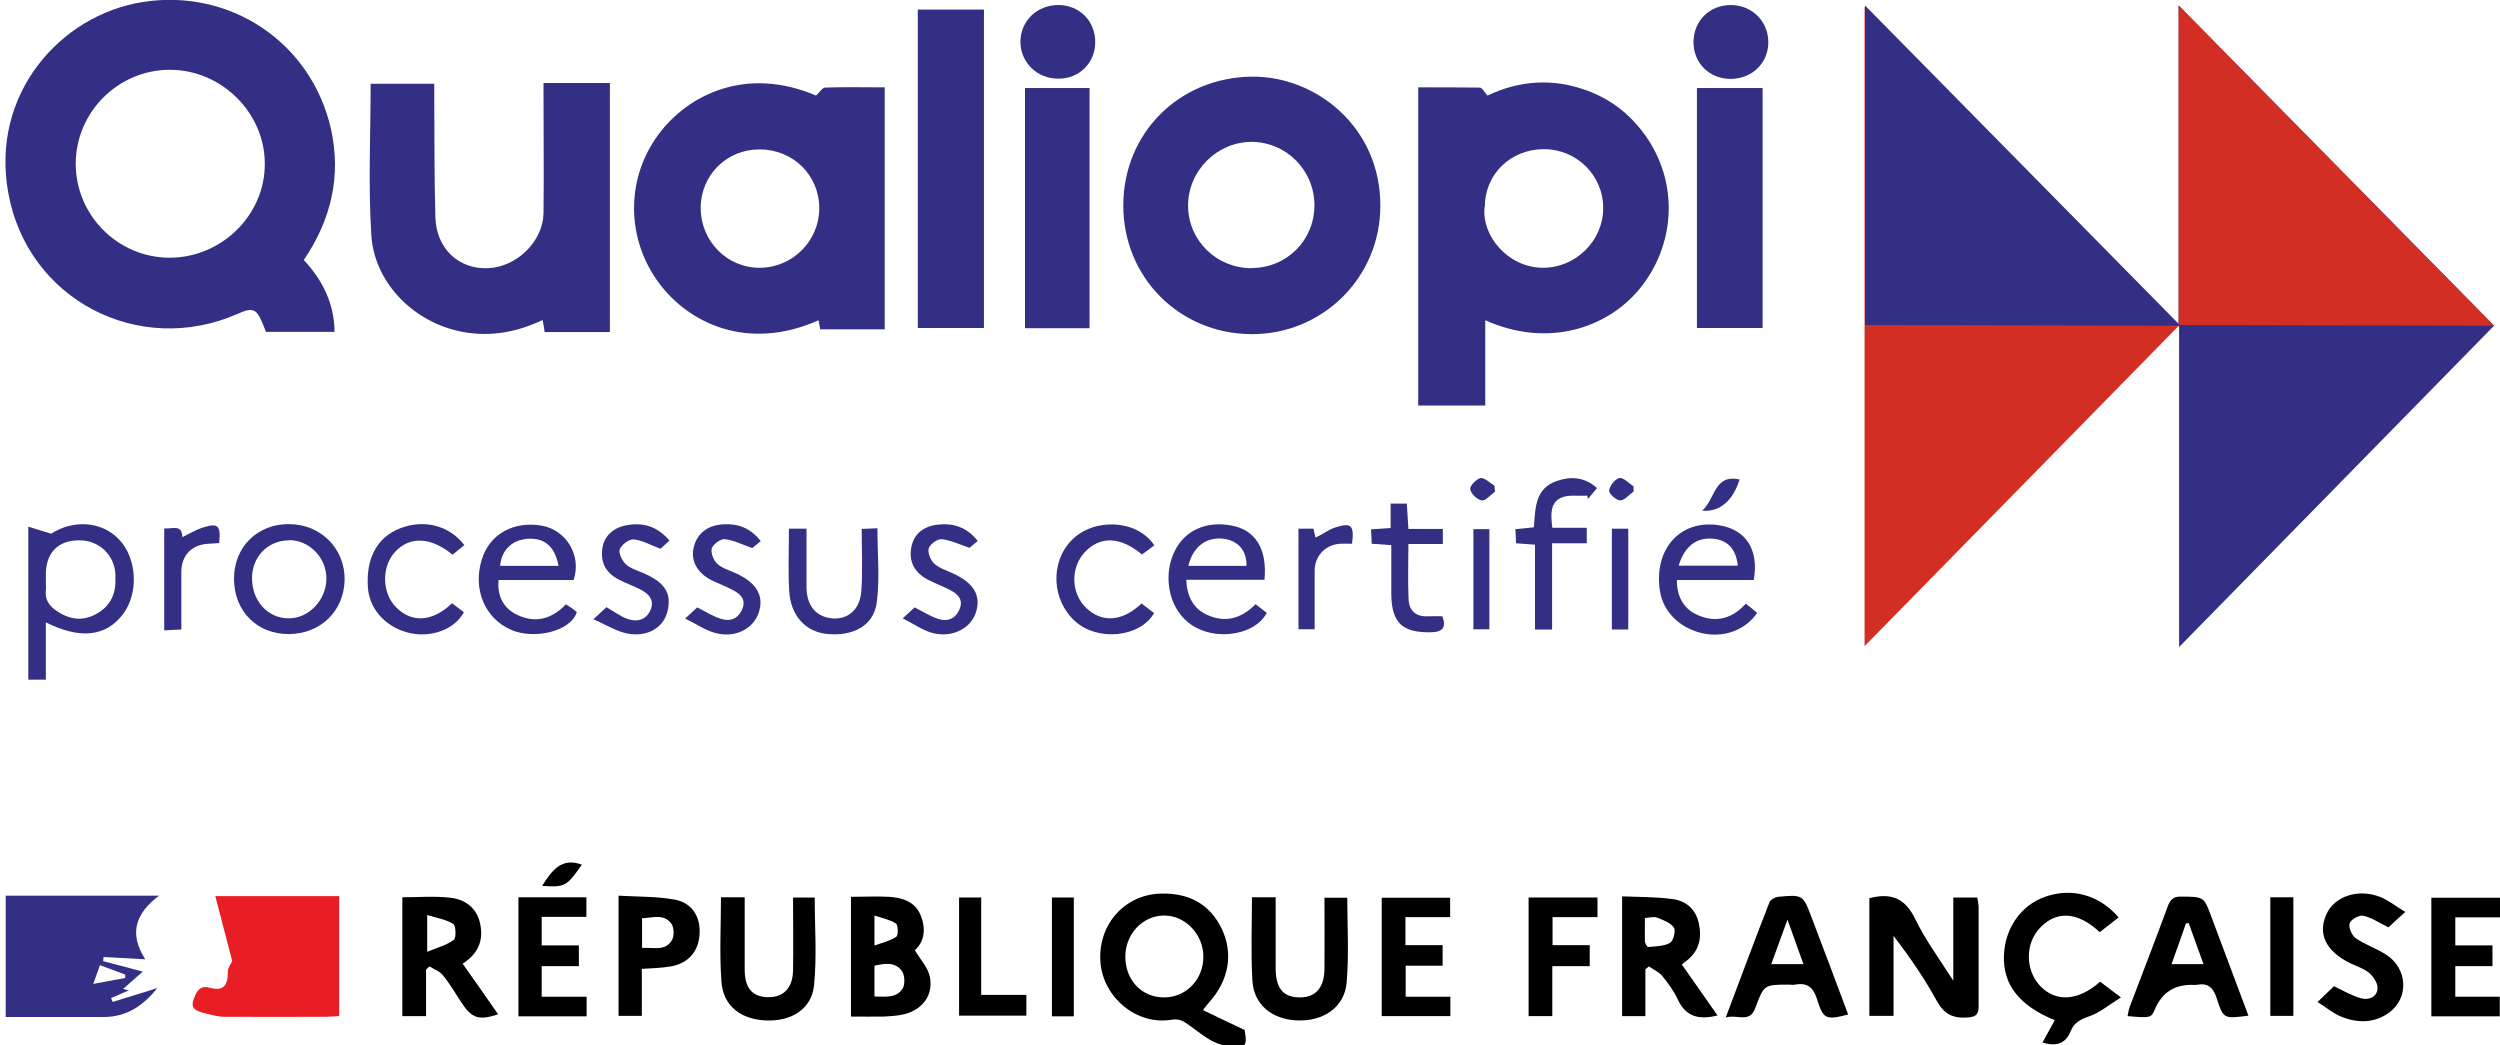 <?xml version="1.0" encoding="UTF-8"?>
<svg id="Calque_2" xmlns="http://www.w3.org/2000/svg" version="1.1" viewBox="0 0 1096.1 458.2">
  <!-- Generator: Adobe Illustrator 29.0.1, SVG Export Plug-In . SVG Version: 2.1.0 Build 192)  -->
  <defs>
    <style>
      .st0 {
        fill: #e91d24;
      }

      .st1 {
        fill: #d32e24;
      }

      .st2 {
        fill: #322f84;
      }
    </style>
  </defs>
  <g id="Calque_1-2">
    <g>
      <g id="TgGLU2.tif">
        <g>
          <path class="st1" d="M955.4,142.7c-46.5,47.4-91.8,93.6-137.9,140.6V2.9c45.9,46.6,91.3,92.6,137.6,139.6"/>
          <path class="st2" d="M955.2,142.5V2.4c46.4,47.1,92.1,93.5,138.3,140.4-46,46.9-91.6,93.5-138.1,140.9v-141"/>
          <path class="st2" d="M133.2,114c8.2,8.8,13.3,18.9,13.5,31.5h-30.1c-.4-.9-.8-2.1-1.3-3.3-2.8-6.9-4.4-7.6-11.1-4.6-43.4,19.1-92.3-6.3-100.6-53.2C-4.2,41.2,26.5,6.6,62.5.9c38.4-6.1,74,17.7,82.6,55.6,4.6,20.7.1,39.8-11.9,57.5h0ZM74.3,113c22.9,0,42-18.8,41.8-41.4-.1-22.3-19.1-41-41.6-41-22.7,0-41.2,18.5-41.3,41.1,0,22.7,18.4,41.2,41.1,41.3h0Z"/>
          <path class="st2" d="M651.2,177.8h-29.4V38.3c9.1,0,18,0,27,.1,1,0,2,2,3.4,3.5,13.8-6.6,28.7-7.8,43.9-2.1,11.3,4.2,20.1,11.6,26.7,21.7,13.1,20.2,11.5,46.2-3.9,65.1-14.2,17.3-40.4,26.1-67.7,13.8v37.5h0ZM650.9,90.8c-1.4,12.4,10.1,26.5,25.5,26.6,14.3.1,26.4-11.7,26.5-25.9.2-14.4-11.5-26.1-26-26.1-14.6,0-25.9,11-25.9,25.3h0Z"/>
          <path class="st2" d="M357.8,41.9c1.6-1.5,2.7-3.4,3.9-3.5,8.6-.3,17.2-.1,26.2-.1v106.1h-28.3c-.2-1.2-.4-2.6-.7-4-31.4,14-57,.9-69.6-15.8-14.8-19.5-15.1-46-.7-65.5,12.7-17.3,38.2-30.4,69.2-17.2h0ZM333,65.5c-14.4,0-25.7,11.2-25.8,25.6,0,14.6,11.5,26.3,25.8,26.3,14.4,0,26.2-11.7,26.2-26.1,0-14.5-11.5-25.8-26.2-25.8Z"/>
          <path class="st2" d="M492.5,90.1c0-31.8,24.5-56.1,56.3-56.5,28.1-.3,56.5,22.1,56.4,56.6,0,31.7-25.6,56.6-56.8,56.3-31.4-.3-55.9-24.9-55.9-56.4h0ZM548.8,117.5c15.4,0,27.5-12.2,27.5-27.5s-12.3-27.7-27.5-27.8c-15.2,0-28,12.7-27.9,28.1.1,15.2,12.5,27.3,27.9,27.3Z"/>
          <path class="st2" d="M238.3,36.4h29.1v109.2h-28.6c-.2-1.6-.5-3.3-.9-5.3-12.2,5.8-24.8,7.8-37.9,4.6-19.7-4.8-35.9-21.5-37.2-41.8-1.4-21.9-.3-44-.3-66.4h27.9c0,2,0,4.2,0,6.3.1,17.5,0,35,.5,52.5.5,13.6,10.2,22.5,22.8,22.1,12.8-.4,24.4-11.7,24.6-24.2.2-16.8,0-33.5,0-50.2v-6.7h0Z"/>
          <path class="st2" d="M402.4,143.8V4.2h29v139.6h-29Z"/>
          <path class="st2" d="M744,38.6h28.8v105.2h-28.8V38.6Z"/>
          <path class="st2" d="M477.7,143.9h-28.3V38.6h28.3v105.2Z"/>
          <path class="st2" d="M2.4,392.7h67.3c-9.8,7.5-13.6,16.1-6,27.9-6.8-.4-12.6-.7-18.3-1,0,.6-.1,1.2-.2,1.8,5.4,1.4,10.8,2.9,17.4,4.6-2.9,2.5-5.6,4.9-8.6,7.6,1.3.3,2.2.6,2.5.6-2.3,1-5.1,2.2-7.8,3.4.2.6.5,1.1.7,1.7,6.4-2,12.8-4,19.6-6.1-6.1,7.6-13.3,12.6-23.3,12.7-14.3,0-28.5,0-43.2,0,0,0,0-53.1,0-53.1ZM43.8,423.2c-1.1,3-1.9,5.5-2.9,8.2,4.7-.9,9.4-1.8,14-2.6,0-.5,0-1,0-1.5-3.6-1.4-7.2-2.7-11-4.1h0Z"/>
          <path class="st0" d="M101.8,421.3c-2.7-10.2-5-19.3-7.4-28.4h54.3v52.6c-2,0-4,.3-6,.3-14.7,0-29.3.1-44,0-3.3,0-6.6-1-9.8-1.8-2.5-.7-5.3-1.6-4.2-5.3,1.1-3.3,2.6-6.9,6.9-5.7,6.6,1.8,8.3-1,8.3-7,0-1.8,1.5-3.6,1.9-4.6h0Z"/>
          <path d="M527.5,442.9c6.3,3,11.8,5.7,18.2,8.7,1.3,7.5.6,8.5-9.4,6.6-5.3-1-10.1-5.3-14.8-8.6-2.5-1.8-4.3-3.1-7.9-2.5-15.1,2.5-29.8-9.6-31.1-25-1.4-16.4,10.4-29.8,26.2-30.3,12.3-.4,21.6,4.3,27,15.5,5.2,10.9,3,22.7-5.6,32.2-.5.5-.9,1.1-2.6,3.3h0ZM510.5,437.3c9.6,0,17.2-8,17.1-17.9,0-9.8-8-18.1-17.3-18-9.5.1-17,8.3-16.9,18.2.1,10.3,7.3,17.8,17.1,17.7Z"/>
          <path d="M819.7,393.8c9.7-2.6,15.8.3,20.1,9.3,4.3,8.9,10.3,17,16.6,26.9v-36.5h10.5c.2,1.2.5,2.5.6,3.7,0,14.7,0,29.3,0,44,0,3.7-1.2,4.6-4.8,4.9-6.3.5-10.3-1.4-13.5-7.2-5.4-9.9-11.9-19.3-19-28.6v35.1h-10.6v-51.6h0Z"/>
          <path d="M202.9,422.6c5.4,7.6,10.4,14.8,15.5,22.1-8.4,2.8-11.5,1.8-16-5-2.7-4.1-5.1-8.3-8.2-12.1-1.4-1.8-3.9-2.6-5.9-3.9-.5.5-1,.9-1.5,1.4v20.4h-10.4v-52.1c6.9,0,14.1-.6,21,.2,6.5.7,11.6,4.4,13.1,11.3,1.6,7.4-.8,13.3-7.8,17.7h0ZM187.3,417.3c4.9-2,8.8-3,11.7-5.3,1.1-.9.9-6.2-.3-6.9-3.1-2-7.1-2.6-11.4-3.9v16.1h0Z"/>
          <path d="M373.1,393.2c5.8,0,11.3-.3,16.7,0,5.8.4,11.3,2,13.8,8,2.5,6,1.7,11.7-2.5,15.4,2.5,4.2,5.8,7.7,6.6,11.7,1.7,8.5-3.9,15.2-12.8,16.7-2.4.4-4.9.6-7.3.7-4.7.1-9.4,0-14.5,0v-52.7h0ZM383.3,436.9c4.7,0,9.6.9,12.4-3.4,1.2-1.8,1-5.9-.2-7.7-3-4.2-7.7-3.4-12.1-2.4v13.5h0ZM383.3,414.6c3.8-1.4,7.1-2.1,9.7-3.9.9-.7.8-5.1-.2-5.8-2.6-1.7-5.9-2.3-9.4-3.5v13.2h0Z"/>
          <path d="M753.1,445.2c-8.4,2.1-14,.5-17.5-7-1.7-3.7-4.2-7.1-6.8-10.3-1.5-1.8-3.9-2.8-5.9-4.2-.5.4-1,.9-1.5,1.3v20.5h-10.2v-52.5c7.4.3,14.9.2,22.2,1.2,6,.8,10.2,4.6,11.5,10.9,1.3,6.4,0,11.9-5.4,16.1-.6.4-1.1.9-2.1,1.7,5.2,7.4,10.3,14.7,15.7,22.4h0ZM721.2,402.5c0,3.6-.1,6.9,0,10.2,0,.9,1,2.6,1.5,2.5,3.2-.3,6.8-.3,9.5-1.8,1.5-.9,2.6-5.4,1.7-6.7-1.5-2.2-4.7-3.3-7.4-4.4-1.4-.5-3.2,0-5.3.2h0Z"/>
          <path d="M756.6,446.2c6.7-17.8,12.8-34.2,19.2-50.6.4-1.1,2.4-2.2,3.7-2.4,10.9-1,11-1,14.8,9.1,5.4,14.1,10.7,28.3,16,42.5-9.7,2.5-10.9,2.1-13.6-6.6-1.6-5.2-4.2-7.5-9.6-6.5-.9.2-1.9,0-2.8,0-10.8,0-10.9,0-14.7,10.2-2.5,6.9-7.8,2.7-13,4.2h0ZM776.6,422.7h14.1c-2.3-6.4-4.4-12.2-7-19.5-2.6,7.1-4.7,13-7.1,19.5Z"/>
          <path d="M985.8,445.3c-10.7,1.4-11,1.5-13.9-7.6-1.5-4.7-3.9-6.9-8.8-5.9-.7.1-1.5,0-2.3,0-7.7,0-13,3.6-16,10.7-1.6,3.8-2,3.9-12,3,.3-1.4.5-2.9,1-4.2,5.6-14.7,11.3-29.4,16.7-44.1,1.2-3.1,2.7-4.2,6-4.1,9.7.1,9.8,0,13,8.7,5.4,14.3,10.8,28.7,16.3,43.5h0ZM959.6,404.7c-.4,0-.8.1-1.2.2-2,5.8-4.1,11.6-6.3,17.8h14c-2.3-6.4-4.4-12.2-6.5-18Z"/>
          <path d="M928.8,402.3c-2.9,2.3-5.5,4.3-8.2,6.4-9.4-8.8-18.5-9.6-25.8-2.3-7,6.9-7,18.9-.2,26,6.9,7.1,16.6,6.5,26.2-2,2.6,2,5.2,4,9.1,6.9-5.1,3.2-9.4,6.8-14.2,8.4-3.8,1.3-6.4,2.9-7.8,6.3-2.3,5.9-6.6,6.8-12.4,5.1,1.9-3.4,3.6-6.6,5.4-9.8-15.7-6.4-22.8-15.7-22.3-28.5.5-11.9,7.5-21.9,18-25.6,11.6-4.1,23.6-1,32.3,9h0Z"/>
          <path d="M316.1,393.4h10.4v31.7c0,8,3.3,11.9,10,12.1,7,.2,11.1-4,11.2-11.8.2-10.5,0-21,0-31.9h9.5c0,12.9,1,25.9-.3,38.6-1.1,10.4-10.1,15.8-21,15.3-11.1-.4-18.9-6.4-19.6-17.1-.9-12.1-.2-24.3-.2-36.9h0Z"/>
          <path d="M549,393.4h10.3v31.1c0,8.8,3.3,12.8,10.6,12.8,7,0,10.8-4.3,10.8-12.8.1-10.1,0-20.3,0-30.9h10c0,12.4.8,25-.3,37.4-1,10.7-10.2,16.8-21.5,16.4-11.1-.4-19.2-6.8-19.8-17.5-.7-11.9-.2-24-.2-36.5h0Z"/>
          <path class="st2" d="M20.1,272.9v25.1h-7.7v-67.1c3.3,1,6.1,1.9,10,3.1,9.8-6.2,22-5.6,29.8,2.5,7.9,8.3,8.7,23.6,1.7,32.8-7.4,9.8-18.8,11.1-33.7,3.6h0ZM50.6,254c0-.8,0-1.5,0-2.2-.4-8.5-7.3-15-15.9-14.9-9.3,0-14.6,5.5-14.6,15s.2,4.5,0,6.8c-.5,4.1,1.4,6.8,4.5,9,5.5,3.8,11.3,4.9,17.4,1.6,6-3.2,8.8-8.4,8.6-15.2h0Z"/>
          <path d="M1054.6,399.8c-3.4,3.1-5.8,5.2-7.4,6.8-4.1-2-7.4-4.3-11-5.1-1.8-.4-5.5,1.6-6,3.3-.6,1.7.9,5.3,2.6,6.5,4.1,2.9,9.1,4.5,13.3,7.2,9.6,6.1,10.2,19.2,1.2,25.6-6.5,4.6-13.8,4.5-20.9,1.6-3.5-1.4-6.5-4-10.3-6.4,3.2-3,5.4-5.2,7.2-6.9,4.2,2,7.9,4.2,11.9,5.3,3.3.9,7-.5,7.2-4.3.2-2.2-1.7-5.1-3.5-6.7-2.3-2-5.6-3-8.5-4.4-10.7-5.3-14.3-12.8-10.4-21.5,3.5-7.8,13.8-11.3,23.4-7.6,3.7,1.4,6.9,4.1,11.3,6.7h0Z"/>
          <path d="M1096.1,393.6v8.6h-19.6v12.3h16.3v9.1h-16.3v13.4h19.5v8.6h-30v-52h30.1,0Z"/>
          <path d="M616.3,437h19.6v8.5h-30.1v-51.9h30v8.5h-19.6v12.3h16.3v9h-16.2v13.6h0Z"/>
          <path d="M227.3,393.4h29.8v8.6h-19.6v12.5h16.3v9.1h-16.3v13.4h19.7v8.6h-29.9v-52.2h0Z"/>
          <path d="M271.3,392.7c8.4.5,16.6.3,24.4,1.7,7.8,1.4,11.6,7.7,11,15.4-.5,7.4-5,12.6-12.5,13.9-4,.7-8.2.8-12.8,1.1v20.6h-10.2v-52.7h0ZM281.5,415.6c5.1-.3,10.4,1.6,13.2-3.6,1-1.8.8-5.5-.4-7.1-3.4-4.5-8.3-2.4-12.8-2.3v13h0Z"/>
          <path class="st2" d="M102.6,253.7c0-13.9,10.3-24.1,24.3-23.9,13.8.1,24.3,10.7,24.2,24.3-.2,13.8-10.6,23.9-24.6,23.9-13.9,0-23.9-10.1-23.9-24.3h0ZM126.8,236.9c-9.2,0-16.2,7-16.3,16.4-.1,10.1,6.9,17.9,16.2,17.8,8.6,0,16.1-7.8,16.4-16.9.3-9.4-7.2-17.3-16.3-17.4Z"/>
          <path class="st2" d="M248,264.9c1.2.8,2,1.3,2.8,1.8.8.5,1.4,1.2,2.1,1.7-2.9,8.7-18.9,12-28.7,7.8-11.6-5-17.1-17.9-12.9-31.1,3.5-11.1,14.1-16.8,26.4-14.6,10.1,1.8,17.5,12.6,13.8,23.8h-32.9c-.7,6.7,2,12.2,7.8,15.1,8.1,4,15.3,2.2,21.7-4.4h0ZM244.9,248.1c-1.6-8.4-6-12.2-13.1-11.9-7.1.3-12,4.9-12.5,11.9h25.5Z"/>
          <path class="st2" d="M554.4,254.2h-34.3c.3,7.2,3,12.6,9.2,15.4,7.9,3.6,15,1.6,21.2-4.7,1.8,1.4,3.4,2.6,4.9,3.8-5.5,10.6-25.8,13.2-36.2,2.6-7.4-7.5-9.1-20.5-3.8-30.4,4.6-8.6,13.7-12.5,24.5-10.5,10.5,1.9,15.8,10.3,14.5,23.8h0ZM521.1,248.1h25.4c.2-6.7-3.7-11.1-10.1-11.9-7.5-.9-13.3,3.4-15.4,11.9Z"/>
          <path class="st2" d="M765.5,264.7c1.8,1.4,3.4,2.7,4.9,4-5.1,7.6-14.7,11.1-24.2,8.9-9.8-2.3-17-9.4-18.4-18.4-2.9-18.4,8.9-31.6,25.9-28.9,11.8,1.8,17.6,10.8,15.2,24h-33.7c0,7.6,3.2,13,9.7,15.6,7.8,3.2,14.7,1.2,20.5-5.2h0ZM736,248h25.9c-.7-7.2-4.4-11.2-10.7-11.8-7.3-.7-12.6,3.2-15.2,11.8h0Z"/>
          <path d="M670.2,445.5v-52h30.2v8.6h-19.7v12.3h16.3v9.2h-16.4v21.9h-10.3,0Z"/>
          <path class="st2" d="M464,2.2c9.3,0,16.3,7.1,16.2,16.4-.1,9.1-7,15.9-16.2,15.9-9.3,0-16.6-7.1-16.6-16.2,0-9.1,7.3-16.1,16.6-16.1h0Z"/>
          <path class="st2" d="M758.8,2.2c9.3,0,16.5,7.1,16.5,16.3s-7.1,15.9-16.2,16.1c-9.5.1-16.6-6.8-16.6-16.1,0-9.3,7-16.3,16.4-16.3h0Z"/>
          <path class="st2" d="M680.5,238.2v37.8h-7.5v-37.2c-2.9-.2-5.3-.4-8.3-.6,0-1.9-.2-3.9-.3-6.2,2.8-.3,5.3-.5,8.1-.8.7-8.2.4-17,10-20.3,6-2.1,12.2-1.9,17.7,3.1-1.4,1.7-2.7,3.2-4,4.8,0-.5-.2-1-.3-1.5-4,.3-8.6-.6-11.8,1.1-4.7,2.4-4.1,7.8-3.5,13h15.1v6.8h-15.3Z"/>
          <path class="st2" d="M345.7,231.8h7.9c0,8.6,0,17,0,25.4,0,8.2,4,13.1,11,13.9,6.9.7,12.4-3.6,13-11.7.7-8.9.2-18,.2-27.5,2.8-.1,4.8-.2,6.9-.3,0,11,1.1,22-.3,32.6-1.4,10.1-10.1,14.7-21.3,13.8-9.8-.8-16.5-7.9-17.1-19.1-.5-8.8-.1-17.6-.1-27.1h0Z"/>
          <path class="st2" d="M198.4,243.2c-9.5-7.9-19-8.2-25.4-1-5.8,6.6-5.5,17.9.7,24.1,6.9,6.9,15.8,6.4,24.5-1.8,1.7,1.3,3.5,2.6,5.2,3.9-3.9,7.3-13.7,11.1-23,9.3-10.7-2.1-18.4-10.2-19.1-20.1-.9-12.9,4.1-22.1,14.2-26,10.4-4,21.4-1.3,28.1,7.4-1.7,1.4-3.3,2.7-5.2,4.2h0Z"/>
          <path class="st2" d="M506.1,239.1c-1.9,1.4-3.7,2.7-5.4,4-9.5-7.9-18.3-8.2-25.1-1-6.3,6.8-6.1,18,.6,24.4,7,6.7,15.8,6.1,24.3-1.9,1.8,1.4,3.7,2.8,5.5,4.2-6.2,10.8-24.8,12.4-34.5,3.7-10.4-9.2-11.2-26-1.6-35.7,9.7-9.9,28.7-9.1,36.2,2.3h0Z"/>
          <path d="M430.3,436.2h19.7v9.1h-29.5v-51.8h9.7v42.7h0Z"/>
          <path class="st2" d="M293.5,237c-1.7,1.6-3.2,3-3.9,3.6-4.4-1.6-8.1-3.8-11.8-4.1-2-.2-5.3,2.3-6.1,4.4-.6,1.6,1.1,5,2.7,6.5,2.1,1.9,5.2,2.8,8,4,9.3,4.1,12.2,8.9,10.2,16.8-1.7,6.9-8.6,11.2-17.4,9.6-4.8-.9-9.3-3.8-15-6.3,2.9-2.7,4.3-4,5.7-5.3,3.1,1.8,5.8,3.8,8.8,5,4.3,1.7,8.5.8,10.5-3.7,2-4.6-1-7.4-4.9-9.3-3-1.5-6.2-2.6-9.2-4.2-5.8-3.1-8-7.8-6.9-14.1.8-5,5-8.8,11-9.7,7.2-1.2,13.2.8,18.3,6.8h0Z"/>
          <path class="st2" d="M333.6,237.2c-1.9,1.6-3.3,2.7-3.8,3.1-4.5-1.6-8.2-3.5-12-3.9-1.9-.2-5.1,2.2-5.7,4-.6,1.9.7,5.2,2.3,6.7,2.1,2,5.2,2.9,7.9,4.1,9.3,4.1,12.8,9.9,10.4,17.3-2.4,7.4-10.7,11.5-19.5,8.9-4.2-1.2-7.9-3.8-12.8-6.2,2.6-2.4,4.2-3.9,5.3-4.9,3.8,1.9,7.1,4.1,10.7,5.1,4,1.2,7.4-.3,9.1-4.5,1.6-4.1-.8-6.4-4-8.1-3.1-1.7-6.5-2.9-9.7-4.5-6-3.1-8.8-8.2-7.8-13.6,1.2-6.3,5.6-10.2,12.7-10.8,6.5-.5,12.2,1.4,16.8,7.3h0Z"/>
          <path class="st2" d="M428.7,237.2c-1.9,1.5-3.3,2.7-3.6,3-4.7-1.6-8.4-3.4-12.2-3.8-1.9-.2-5.1,2.2-5.7,4-.6,1.9.8,5.2,2.4,6.7,2.3,2.1,5.5,3,8.4,4.4,9.2,4.2,12.4,10,9.7,17.5-2.5,6.9-10.9,10.9-19.3,8.4-4.1-1.2-7.9-3.9-12.6-6.3,2.6-2.4,4.2-3.9,5.2-4.8,3.8,1.9,7,4,10.5,5.1,4,1.3,7.5-.2,9.2-4.3,1.8-4.3-.8-6.7-4.3-8.5-3.2-1.6-6.5-2.9-9.7-4.5-5.9-3.2-8.2-7.9-7.2-13.9,1-5.8,5.1-9.5,11.8-10.2s12.6,1.1,17.4,7.2Z"/>
          <path class="st2" d="M632.6,231.7v6.8h-15.1c0,8.5-.3,16.6.1,24.6.3,4.7,3.3,7.4,8.4,7.1,2-.1,4.1,0,6.4,0,1.7,4.7.4,6.9-4.9,7-12.5.3-17.3-4-17.5-16.4,0-7.1,0-14.2,0-21.8-2.9-.2-5.5-.4-8.6-.6,0-1.9-.2-3.9-.3-6.3,2.8-.2,5.4-.4,8.6-.6v-10.7h7.1c.2,3.4.4,6.9.7,11.1h15.1,0Z"/>
          <path d="M995.4,393.4h10.1v52h-10.1v-52Z"/>
          <path d="M470.8,445.6h-9.6v-52.1h9.6v52.1Z"/>
          <path class="st2" d="M592.8,238.4c-2,0-3.7-.1-5.4,0-6.4.5-11,5.4-11,11.8,0,8.4,0,16.9,0,25.7h-7.1v-44.1h6.6c.2,1.1.5,2.4.9,3.9.7-.4,1.2-.6,1.6-.8,2.3-1.2,4.5-2.8,6.9-3.6,7.2-2.3,8.5-1.1,7.5,7.1h0Z"/>
          <path class="st2" d="M72,231.7c3.8.2,7.9-1.9,7.9,3.8,3-1.4,5.7-3.1,8.7-4.1,7-2.3,8.3-1.1,7.5,6.7-1.5.1-3.1.2-4.8.3-7.2.4-11.7,5-11.8,12.2,0,8.2,0,16.5,0,25.4-2.5.1-4.6.2-7.5.4v-44.7h0Z"/>
          <path class="st2" d="M706.7,231.8h7.2v44.2h-7.2v-44.2Z"/>
          <path class="st2" d="M646,275.9v-43.9h7v43.9h-7Z"/>
          <path class="st2" d="M746.3,223.9c5.9-5.3,5.2-16.1,16.4-13.7-2.8,9.1-8.5,14.4-16.4,13.7Z"/>
          <path d="M237.7,388.4c4.3-6.8,8.5-12.6,17.4-9.3-6.6,9.5-7.4,10-17.4,9.3Z"/>
          <path class="st2" d="M716.2,215.5c-2,1.4-3.9,3.9-5.8,3.9-1.8,0-5-3-4.9-4.3.2-2.1,2.6-5.1,4.5-5.5,1.7-.4,4.1,2.3,6.2,3.6,0,.8,0,1.6.1,2.3h0Z"/>
          <path class="st2" d="M655.4,215.6c-1.9,1.4-4.1,4.1-5.7,3.8-2-.3-4.8-2.9-5.1-4.9-.3-1.4,2.8-4.6,4.6-4.9,1.8-.2,4.1,2.2,6.1,3.4,0,.9,0,1.7.2,2.5h0Z"/>
        </g>
      </g>
      <path class="st1" d="M955.2,142.5V2.4c46.4,47.1,92.1,93.5,138.3,140.4l-138.3-.3h0Z"/>
      <path class="st2" d="M817.7,142.5V2.4c46.4,47.1,92.1,93.5,138.3,140.4l-138.3-.3h0Z"/>
    </g>
  </g>
</svg>